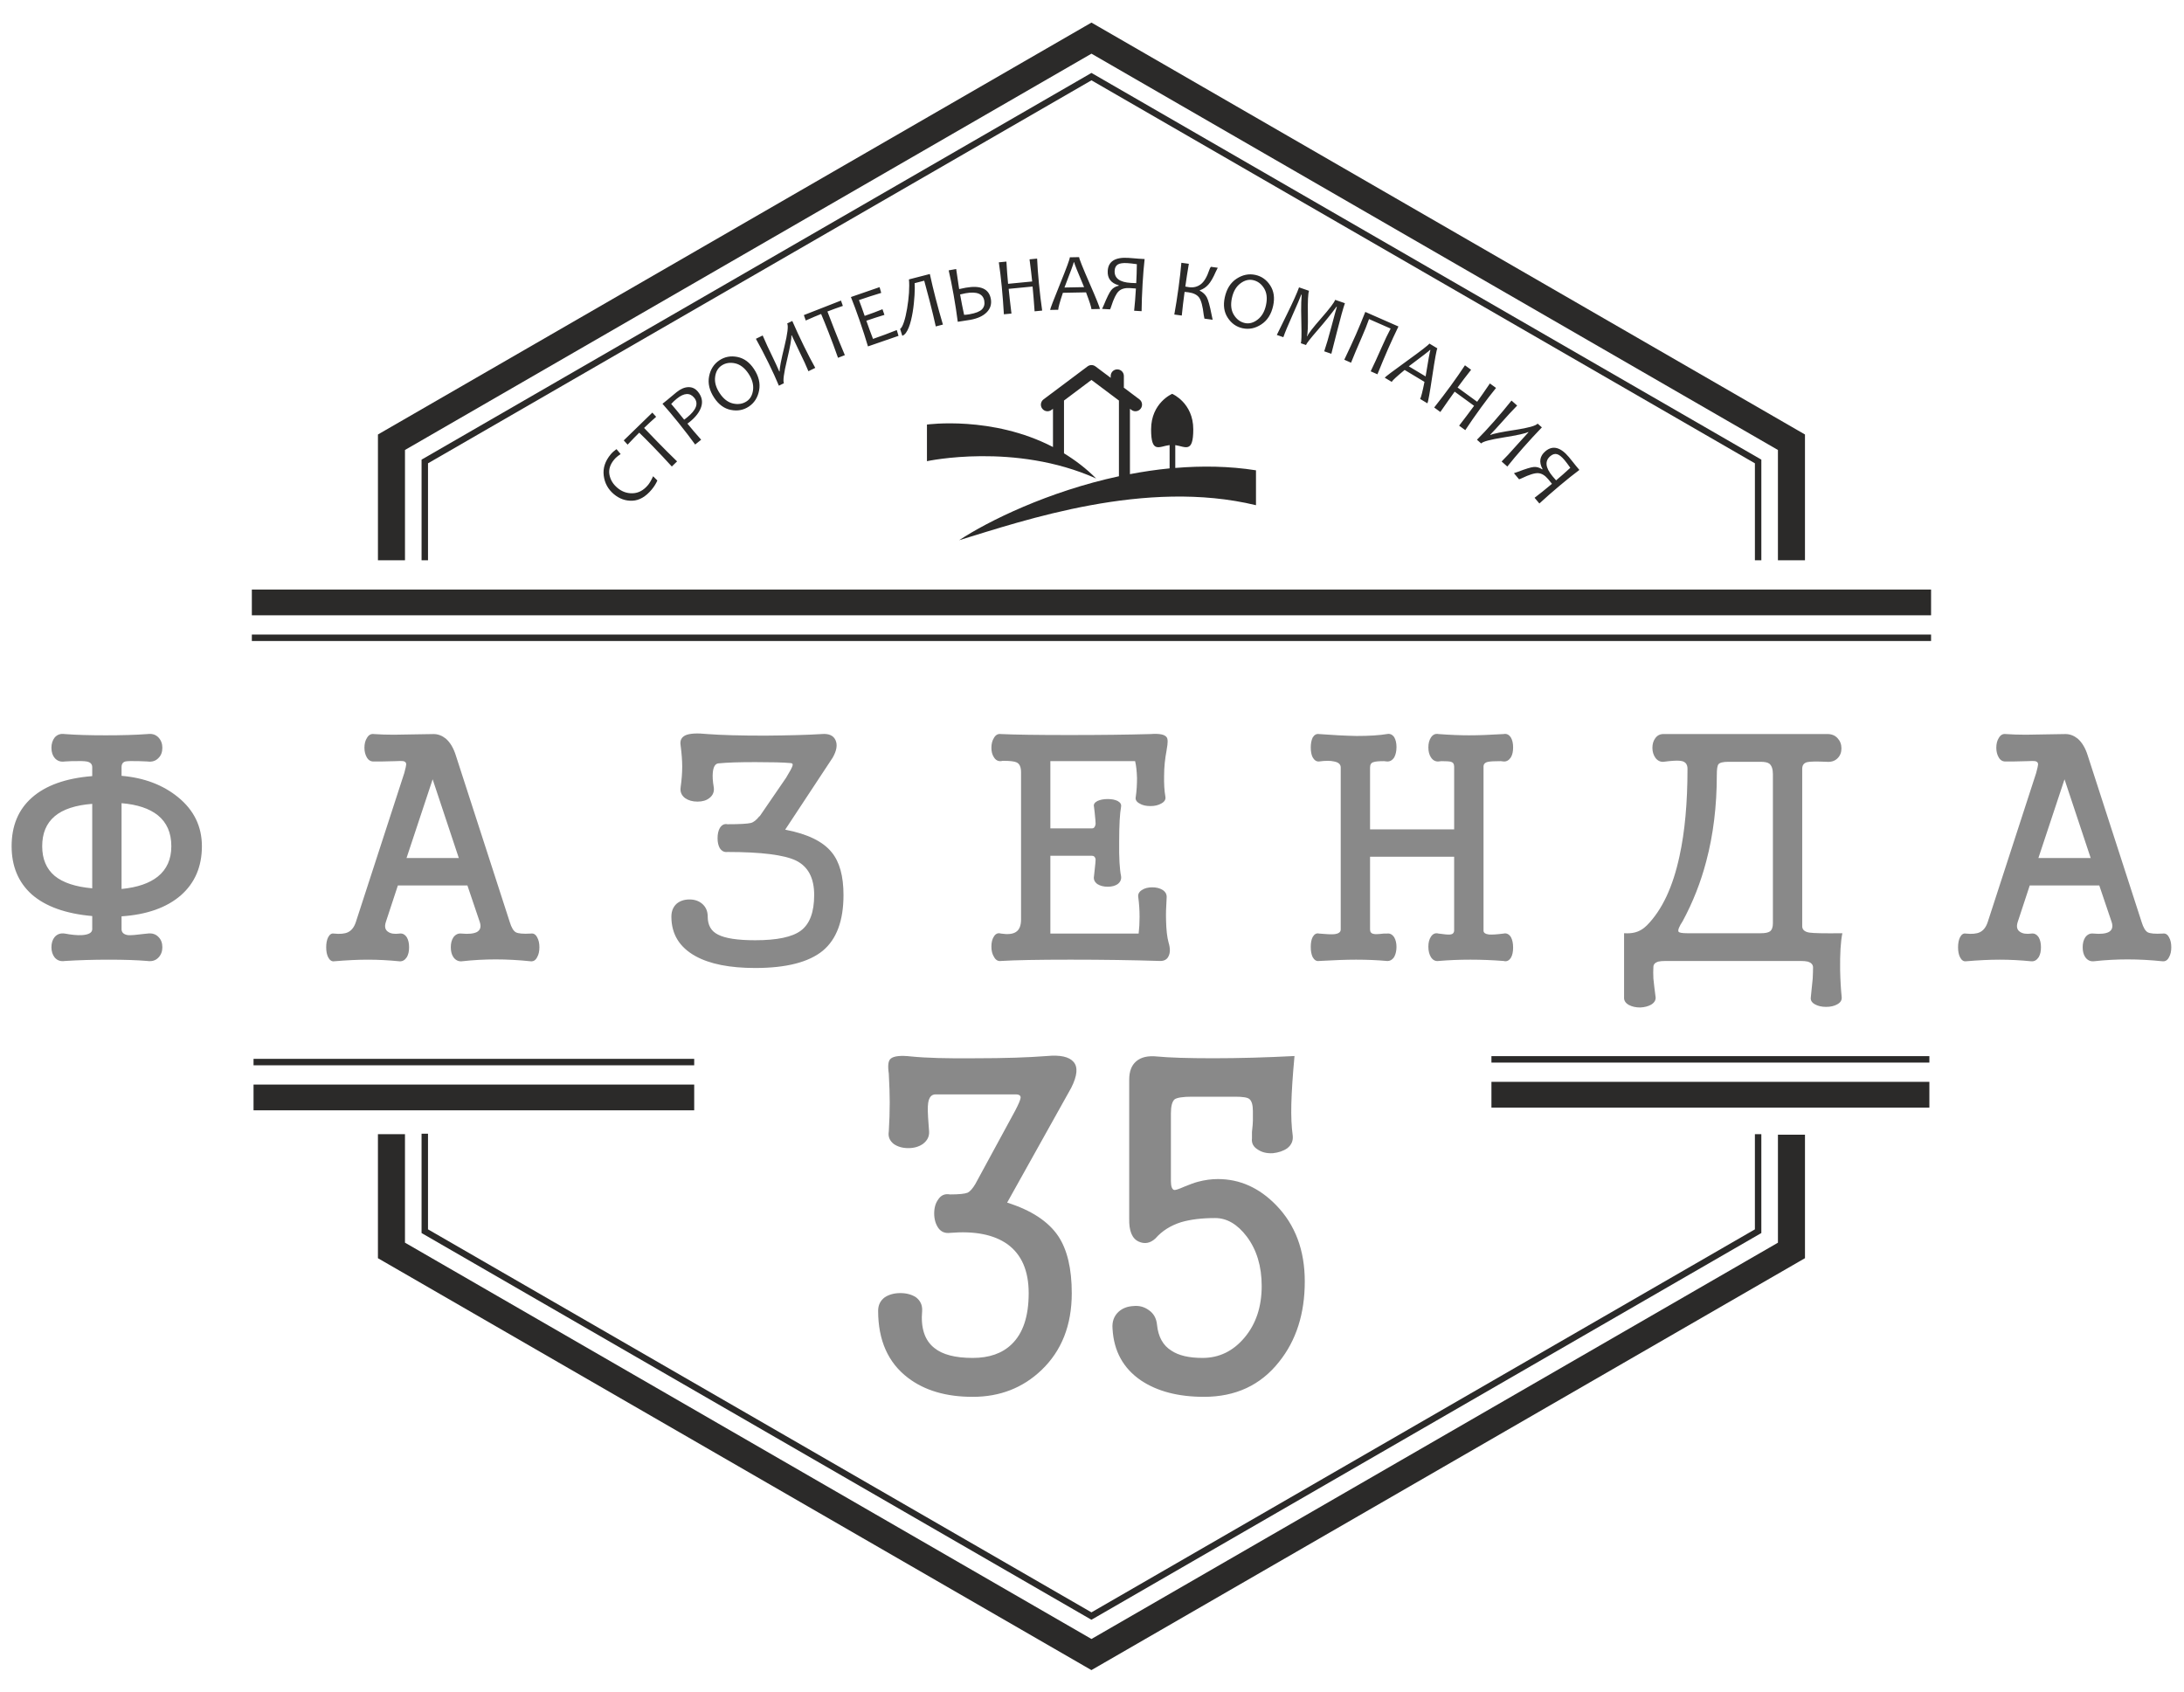 <?xml version="1.0" encoding="UTF-8"?> <!-- Creator: CorelDRAW 2019 (64-Bit) --> <svg xmlns="http://www.w3.org/2000/svg" xmlns:xlink="http://www.w3.org/1999/xlink" xmlns:xodm="http://www.corel.com/coreldraw/odm/2003" xml:space="preserve" width="142mm" height="110mm" style="shape-rendering:geometricPrecision; text-rendering:geometricPrecision; image-rendering:optimizeQuality; fill-rule:evenodd; clip-rule:evenodd" viewBox="0 0 14200 11000"> <defs> <style type="text/css"> <![CDATA[ .fil1 {fill:none} .fil4 {fill:#2B2A29} .fil2 {fill:#898989;fill-rule:nonzero} .fil3 {fill:#2B2A29;fill-rule:nonzero} .fil0 {fill:#2B2A29;fill-rule:nonzero} ]]> </style> </defs> <g id="Слой_x0020_1">  <polygon class="fil0" points="11451.92,7374.93 11451.92,8005.79 11451.92,8017.76 11441.37,8023.85 7106.73,10526.39 7096.31,10532.41 7085.89,10526.39 2751.41,8023.85 2740.94,8017.81 2740.94,8005.79 2740.94,7371.9 2782.8,7371.9 2782.8,7993.77 7096.39,10484.25 11410.06,7993.82 11410.06,7374.93 "></polygon> <polygon class="fil0" points="11735.68,7378.2 11735.68,8130.9 11735.68,8181.23 11691.38,8206.8 7140.02,10834.48 7096.23,10859.77 7052.44,10834.48 2501.23,8206.8 2457.27,8181.42 2457.27,8130.9 2457.27,7374.98 2633.11,7374.98 2633.11,8080.38 7096.57,10657.4 11559.84,8080.58 11559.84,7378.2 "></polygon> <polyline class="fil1" points="2761.91,3643.21 2761.91,3000.73 7096.49,498.25 11431.03,3000.73 11431.03,3643.21 "></polyline> <polygon class="fil0" points="2740.98,3643.21 2740.98,3000.73 2740.98,2988.77 2751.53,2982.67 7086.11,480.19 7096.5,474.2 7106.87,480.19 11441.41,2982.67 11451.96,2988.77 11451.96,3000.73 11451.96,3643.21 11410.1,3643.21 11410.1,3012.7 7096.49,522.3 2782.84,3012.7 2782.84,3643.21 "></polygon> <polyline class="fil1" points="2545.24,3643.21 2545.24,2875.58 7096.49,247.94 11647.7,2875.58 11647.7,3643.21 "></polyline> <polygon class="fil0" points="2457.32,3643.21 2457.32,2875.58 2457.32,2825.26 2501.62,2799.68 7052.87,172.04 7096.5,146.86 7140.11,172.04 11691.32,2799.68 11735.62,2825.26 11735.62,2875.58 11735.62,3643.21 11559.78,3643.21 11559.78,2925.9 7096.49,349.02 2633.16,2925.9 2633.16,3643.21 "></polygon> <line class="fil1" x1="1637.46" y1="3917.22" x2="12555.48" y2="3917.22"></line> <polygon class="fil0" points="1637.46,3833.49 12555.48,3833.49 12555.48,4000.95 1637.46,4000.95 "></polygon> <line class="fil1" x1="1637.46" y1="4147.17" x2="12555.48" y2="4147.17"></line> <polygon class="fil0" points="1637.46,4126.24 12555.48,4126.24 12555.48,4168.1 1637.46,4168.1 "></polygon> <polygon class="fil0" points="9697.07,7034.61 12544.46,7034.61 12544.46,7202.07 9697.07,7202.07 "></polygon> <polygon class="fil0" points="4513.58,7219.78 1648.48,7219.78 1648.48,7052.32 4513.58,7052.32 "></polygon> <polygon class="fil0" points="9697.07,6867.51 12544.46,6867.51 12544.46,6909.37 9697.07,6909.37 "></polygon> <polygon class="fil0" points="4513.58,6927.03 1648.48,6927.03 1648.48,6885.17 4513.58,6885.17 "></polygon> <path class="fil2" d="M599.7 4988.57l0 58.01c-172.59,13.79 -303.8,60.83 -393.64,141.11 -86.99,77.46 -130.5,182.15 -130.5,314.77 0,130.15 43.51,234.49 130.5,313 89.84,78.86 221.05,125.91 393.64,141.11l0 84.89c0,23.34 -22.63,36.42 -68.26,39.25 -30.42,1.42 -66.84,-2.12 -109.99,-10.26 -27.59,-4.24 -49.51,3.54 -66.14,22.64 -13.79,16.62 -20.86,38.91 -20.86,66.49 0,26.17 7.07,48.45 20.86,66.13 16.63,19.46 38.55,27.24 66.14,22.99 91.25,-5.65 186.73,-8.49 286.12,-8.49 100.8,0 184.62,2.84 250.75,8.49 30.42,4.25 54.47,-3.53 72.51,-22.99 16.62,-17.68 24.76,-39.96 24.76,-66.13 0,-27.58 -8.14,-49.87 -24.76,-66.49 -18.04,-19.1 -42.09,-26.88 -72.51,-22.64l-20.87 2.12c-50.92,6.73 -86.29,9.56 -105.39,8.14 -27.58,-4.25 -41.73,-17.33 -41.73,-39.25l0 -83.12c164.46,-10.96 293.19,-56.59 385.5,-136.52 91.24,-80.28 136.87,-186.73 136.87,-319.36 0,-128.38 -51.64,-234.84 -155.26,-319.01 -98.32,-79.93 -220.34,-126.26 -367.11,-138.64l0 -56.24c0,-20.51 8.48,-32.89 25.11,-37.14 12.38,-2.82 42.08,-3.53 89.13,-2.12l53.75 2.12c30.42,4.25 54.47,-3.53 72.51,-22.98 16.62,-16.27 24.76,-38.55 24.76,-66.14 0,-26.17 -8.14,-48.45 -24.76,-66.49 -18.04,-19.1 -42.09,-26.88 -72.51,-22.64 -76.04,5.67 -166.58,8.14 -271.62,8.14 -103.62,0 -192.04,-2.47 -265.25,-8.14 -27.59,-4.24 -49.51,3.54 -66.14,22.64 -13.79,18.04 -20.86,40.32 -20.86,66.49 0,27.59 7.07,49.87 20.86,66.14 16.63,19.45 38.55,27.23 66.14,22.98l43.5 -2.12c49.87,-1.41 82.41,-0.7 97.62,2.12 24.76,4.25 37.13,16.63 37.13,37.14zm0 238.38l0 549.25c-108.93,-9.55 -190.63,-36.78 -244.39,-80.99 -53.76,-45.62 -80.99,-109.64 -80.99,-192.75 0,-84.17 27.23,-148.9 80.99,-194.52 53.76,-45.63 135.46,-72.5 244.39,-80.99zm190.63 553.49l0 -557.73c102.56,8.49 181.07,34.65 236.25,78.86 58,47.05 87.35,113.88 87.35,200.89 0,84.52 -29.35,149.95 -87.35,197 -55.18,44.2 -133.69,71.09 -236.25,80.98zm1641.39 -1007.26c-19.45,-2.82 -34.66,5.67 -45.63,24.76 -10.96,16.63 -16.62,38.2 -16.62,64.37 0,24.76 5.66,46.33 16.62,64.38 10.97,17.68 26.18,26.16 45.63,24.74l51.99 0c15.2,0 44.91,-0.7 89.12,-2.12 24.76,-1.41 41.38,-1.41 49.52,0 12.38,2.84 18.74,9.56 18.74,20.87 0,6.72 -4.24,25.46 -12.38,55.88l-315.12 969.77c-10.96,33.25 -28.3,55.17 -51.64,66.13 -20.86,9.91 -51.28,12.73 -91.24,8.49 -15.21,-2.83 -27.58,5.66 -37.49,24.76 -8.14,16.62 -12.38,38.19 -12.38,64.37 0,26.17 4.24,47.75 12.38,64.01 9.91,19.46 22.28,28.65 37.49,27.23 82.76,-7.07 156.67,-10.61 221.75,-10.61 64.72,0 133.33,3.54 205.13,10.61 19.45,1.42 35.01,-7.77 47.75,-27.23 9.54,-16.26 14.5,-37.84 14.5,-64.01 0,-26.18 -4.96,-47.75 -14.5,-64.37 -12.74,-19.1 -28.3,-27.59 -47.75,-24.76 -31.83,4.24 -55.89,0.71 -72.5,-10.26 -20.87,-12.73 -26.18,-33.95 -16.62,-64.36l78.51 -238.38 451.99 0 80.64 238.38c9.91,30.41 3.53,51.63 -18.39,64.36 -20.87,10.97 -54.12,14.5 -99.73,10.26 -21.94,-2.83 -39.98,5.66 -53.76,24.76 -10.97,16.62 -16.63,38.19 -16.63,64.37 0,26.17 5.66,47.75 16.63,64.01 13.78,19.46 31.82,28.65 53.76,27.23 76.03,-8.48 149.95,-12.38 221.74,-12.38 71.8,0 147.84,3.9 228.12,12.38 18.04,1.42 31.83,-7.77 41.39,-27.23 9.54,-16.26 14.49,-37.84 14.49,-64.01 0,-26.18 -4.95,-47.75 -14.49,-64.37 -9.56,-19.1 -23.35,-27.59 -41.39,-24.76 -49.87,2.84 -82.4,0 -97.61,-8.49 -14.86,-8.13 -28.29,-30.06 -39.25,-66.13l-350.14 -1081.89c-15.21,-49.5 -37.49,-86.99 -66.5,-111.75 -24.75,-19.45 -50.92,-29.01 -78.51,-29.01l-132.62 2.13c-54.12,1.41 -95.5,2.12 -124.5,2.12 -47.03,0 -90.54,-1.41 -130.5,-4.25zm381.26 294.27l170.11 511.75 -339.88 0 169.77 -511.75zm1916.9 292.13c-20.52,-4.25 -37.14,4.24 -49.87,24.76 -9.55,16.61 -14.51,38.9 -14.51,66.48 0,26.18 4.96,47.75 14.51,64.37 12.73,19.1 29.35,27.59 49.87,24.76 219.62,0 368.16,18.75 445.62,55.87 78.87,38.91 118.12,113.18 118.12,223.88 0,111.76 -28.99,189.21 -87,232.01 -55.53,41.38 -154.2,62.24 -296.37,62.24 -114.59,0 -195.58,-12.37 -242.62,-37.13 -44.21,-22.28 -66.14,-60.84 -66.14,-116.36 0,-35.72 -12.37,-64.02 -37.49,-84.87 -21.93,-18.05 -48.8,-26.89 -80.64,-26.89 -33.24,0 -60.83,8.84 -83.11,26.89 -23.34,20.85 -35.01,49.15 -35.01,84.87 0,113.53 52.34,199.12 157.38,257.12 92.66,50.93 221.76,76.75 387.63,76.75 201.59,0 348,-37.49 439.26,-112.11 89.83,-74.63 134.74,-195.23 134.74,-362.52 0,-123.08 -25.46,-215.39 -76.74,-277.63 -56.59,-70.38 -157.38,-119.54 -302.39,-147.12l308.76 -468.26c26.17,-45.63 32.53,-83.83 18.38,-114.25 -13.79,-30.41 -44.21,-43.5 -90.89,-39.26 -88.42,5.67 -210.08,8.85 -364.99,10.26 -164.1,0 -290.01,-3.53 -377.01,-10.26 -67.56,-7.07 -115.29,-4.24 -142.88,8.14 -26.53,12.73 -36.79,34.66 -31.12,66.49 6.71,52.35 10.25,97.97 10.25,136.87 0,41.38 -3.54,86.3 -10.25,134.4 -4.25,29 5.3,52.69 29,70.73 21.92,15.21 48.8,22.64 80.63,22.64 31.83,0 57.29,-7.43 76.75,-22.64 23.7,-18.04 33.24,-41.73 29,-70.73 -6.72,-38.55 -8.84,-71.09 -6.02,-97.26 3.89,-37.14 16.27,-56.59 37.14,-58.01 53.76,-5.65 133.34,-8.13 238.38,-8.13 106.45,0 182.13,1.77 227.76,6.01 13.8,0 18.74,6.37 14.5,18.75 -3.89,12.38 -17.68,37.84 -41.38,76.75l-171.88 250.75 -2.12 0c-19.46,24.76 -37.84,39.26 -55.88,43.5 -22.29,5.3 -72.51,8.14 -151.37,8.14zm1908.76 -337.76l0 957.39c0,39.96 -11.32,67.2 -33.25,80.98 -20.87,13.8 -53.4,16.99 -97.61,10.26 -19.09,-5.65 -34.31,0.71 -45.27,18.75 -11.32,16.62 -16.62,38.55 -16.62,66.14 0,26.16 5.3,48.45 16.62,66.48 10.96,20.52 26.18,29.72 45.27,26.88 91.25,-5.65 241.91,-8.49 451.99,-8.49 210.08,0 404.6,2.84 584.26,8.49 26.18,0 44.21,-10.26 53.77,-31.12 11.31,-22.28 11.31,-51.98 0,-89.12 -9.56,-34.67 -14.86,-82.05 -16.28,-142.89 -1.4,-40.31 0,-89.83 3.9,-149.24 1.41,-20.87 -7.44,-37.5 -26.88,-49.87 -18.04,-10.97 -39.97,-16.63 -66.14,-16.63 -27.58,0 -49.87,5.66 -66.49,16.63 -20.52,12.37 -29,29 -24.76,49.87 5.31,39.96 8.14,82.05 8.14,126.25 0,38.91 -2.13,74.63 -6.02,107.87l-574 0 0 -505.75 271.26 0c12.38,0 20.17,7.78 22.99,22.99 0,9.55 -2.12,32.89 -6.36,70.38l-4.25 39.26c-3.89,20.87 3.54,38.2 22.99,51.99 18.03,10.97 39.97,16.62 66.13,16.62 26.53,0 47.75,-5.65 64.37,-16.62 18.05,-13.79 25.47,-31.12 22.64,-51.99 -9.55,-45.62 -13.8,-120.95 -12.38,-225.64 0,-106.46 4.25,-181.78 12.38,-225.99 2.83,-15.22 -4.59,-27.6 -22.64,-37.49 -16.62,-8.14 -37.84,-12.38 -64.37,-12.38 -26.16,0 -48.1,4.24 -66.13,12.38 -19.45,9.89 -26.88,22.27 -22.99,37.49l4.25 35.36c4.24,39.96 6.36,65.43 6.36,76.4 -2.82,19.44 -10.61,29 -22.99,29l-271.26 0 0 -437.15 551.01 0c7.08,29.01 10.98,65.79 12.38,110 0,42.79 -2.47,83.46 -8.13,122.02 -4.25,18.03 4.24,32.53 24.76,43.5 18.04,11.31 41.38,16.61 70.73,16.61 27.59,0 50.93,-5.3 70.38,-16.61 20.51,-10.97 29.72,-25.47 26.88,-43.5 -7.07,-39.97 -9.54,-85.59 -8.49,-136.52 0,-55.53 5.66,-111.41 16.63,-167.99l0 -2.13c8.48,-42.8 8.48,-69.67 0,-80.64 -12.38,-18.03 -46.69,-25.11 -103.63,-20.87 -149.24,4.25 -326.09,6.37 -530.51,6.37 -204.41,0 -352.25,-2.12 -443.5,-6.37 -19.09,-2.82 -34.31,5.67 -45.27,24.76 -11.32,18.04 -16.62,39.62 -16.62,64.37 0,24.76 5.3,45.63 16.62,62.25 10.96,17.68 26.18,26.17 45.27,24.75l12.73 -2.12c45.63,0 75.34,3.54 89.12,10.26 19.1,8.49 29.01,29.71 29.01,64.37zm2078.52 -31.12l0 1052.88c0,18.03 -14.5,28.29 -43.5,31.11 -19.45,1.42 -51.98,0 -97.61,-4.24 -16.62,-4.24 -30.42,3.54 -41.38,22.64 -8.49,16.62 -12.38,38.19 -12.38,64.37 0,26.17 3.89,48.45 12.38,66.13 10.96,19.46 24.76,27.95 41.38,25.11 99.38,-5.65 179.66,-8.49 240.49,-8.49 70.39,0 137.23,2.84 200.89,8.49 19.45,1.42 35.37,-7.77 47.75,-26.88 9.54,-18.03 14.5,-39.6 14.5,-64.36 0,-24.76 -4.96,-45.63 -14.5,-62.25 -12.38,-19.1 -28.3,-27.59 -47.75,-24.76l-20.52 0c-34.65,4.24 -56.93,4.96 -66.48,2.12 -15.21,-2.82 -22.64,-12.38 -22.64,-28.99l0 -472.5 546.78 0 0 480.63c-1.06,15.21 -10.25,23.7 -26.88,25.11 -10.97,1.06 -35.72,-0.71 -74.62,-6.37 -20.52,-5.65 -37.14,1.42 -49.52,20.52 -10.96,16.62 -16.62,38.19 -16.62,64.37 0,27.58 5.66,50.57 16.62,68.25 12.38,19.46 29,27.95 49.52,25.11 66.49,-5.65 135.46,-8.49 207.25,-8.49 71.79,0 143.94,2.84 215.74,8.49 19.1,5.31 35.01,-1.41 47.39,-20.87 9.9,-16.62 14.5,-38.54 14.5,-66.13 0,-27.58 -4.6,-50.57 -14.5,-68.61 -12.38,-19.1 -28.29,-26.88 -47.39,-22.64 -42.8,5.66 -73.92,7.43 -93.37,6.37 -24.76,-2.83 -37.14,-11.32 -37.14,-25.11l0 -1067.03c0,-16.62 10.26,-27.23 30.77,-31.12 14.15,-2.83 41.03,-4.25 81,-4.25l18.74 2.12c19.1,1.42 35.01,-7.77 47.39,-26.87 9.9,-16.62 14.5,-38.2 14.5,-64.37 0,-26.17 -4.6,-47.75 -14.5,-64.37 -12.38,-19.1 -28.29,-26.88 -47.39,-22.64 -92.67,5.67 -167.29,8.14 -223.88,8.14 -56.58,0 -123.08,-2.47 -199.11,-8.14 -20.52,-4.24 -37.14,3.54 -49.52,22.64 -10.96,16.62 -16.62,38.2 -16.62,64.37 0,26.17 5.66,47.75 16.62,64.37 12.38,19.1 29,28.29 49.52,26.87l18.74 -2.12c31.83,0 52.7,1.42 62.25,4.25 13.79,3.89 20.51,14.5 20.51,31.12l0 408.14 -546.78 0 0 -402.12c0,-19.1 7.43,-31.13 22.64,-35.02 10.96,-4.25 33.95,-6.37 68.25,-6.37l18.75 2.12c19.45,1.42 35.37,-7.77 47.75,-26.87 9.54,-18.04 14.5,-40.32 14.5,-66.49 0,-26.18 -4.96,-47.75 -14.5,-64.02 -12.38,-18.03 -28.3,-25.11 -47.75,-20.87 -48.45,8.14 -113.88,12.38 -197,12.38 -74.26,-1.4 -155.96,-5.65 -244.38,-12.38 -16.62,-2.82 -30.42,4.96 -41.38,22.64 -8.49,18.04 -12.38,39.61 -12.38,64.37 0,26.17 3.89,47.75 12.38,64.37 10.96,19.1 24.76,28.29 41.38,26.87 41.38,-5.65 73.92,-5.65 97.61,0 29,5.31 43.5,18.75 43.5,39.27zm2103.29 -217.52c-24.76,-1.4 -44.21,7.44 -58.01,26.88 -12.38,16.63 -18.74,37.5 -18.74,62.25 0,24.76 6.36,46.33 18.74,64.38 13.8,19.09 31.84,28.28 53.76,26.87l35.37 -4.25c41.39,-4.24 69.67,-4.24 84.88,0 23.34,5.66 35.37,22.29 35.37,49.87 0,221.04 -17.33,410.27 -51.99,567.64 -42.79,200.19 -113.18,350.14 -211.49,449.88 -24.76,24.76 -52.35,40.67 -82.77,47.38 -18.03,4.25 -39.26,5.67 -64.36,4.25l-1.77 0 0 416.63c-1.42,20.51 8.84,37.14 30.76,49.51 20.87,11.32 45.63,16.62 74.63,16.62 27.59,-1.41 51.28,-7.42 70.74,-18.38 20.51,-12.73 30.41,-28.65 28.99,-47.75 -7.07,-54.11 -12.01,-94.78 -14.5,-122.37 -1.41,-29 -1.41,-53.76 0,-74.63 0,-16.62 10.26,-28.3 30.78,-35.01 12.73,-2.83 28.65,-4.25 47.74,-4.25l878.88 0c19.1,0 35.01,1.42 47.39,4.25 20.86,6.71 31.83,18.39 33.24,35.01 0,20.87 -0.7,45.63 -2.12,74.63 -2.82,27.59 -6.72,68.26 -12.38,122.37 -2.82,19.1 6.37,34.3 26.88,45.63 19.45,10.96 43.51,16.61 72.5,16.61 29,0 53.41,-5.65 72.51,-16.61 20.87,-11.33 30.41,-26.53 29,-45.63 -5.31,-51.29 -8.84,-110.7 -10.26,-178.25 -1.41,-105.04 3.54,-184.62 14.5,-238.38 -116.01,1.42 -187.8,0 -215.39,-4.25 -30.41,-5.29 -45.62,-19.09 -45.62,-41.37l0 -1023.53c0,-23.69 10.97,-38.19 33.25,-43.5 17.68,-4.25 59.42,-4.95 124.13,-2.12 30.42,2.83 54.82,-4.95 72.51,-22.99 16.62,-16.63 25.11,-37.84 25.11,-64.01 0,-26.53 -8.49,-48.45 -25.11,-66.5 -17.69,-19.44 -42.09,-28.28 -72.51,-26.88l-1054.64 0zm625.64 180.38c27.59,0 47.04,3.89 58.01,12.38 15.2,12.38 22.99,35.01 22.99,68.26l0 969.77c0,25.11 -6.37,42.44 -18.75,51.98 -10.97,8.13 -31.12,12.38 -60.13,12.38l-478.51 0c-33.25,0 -52,-3.53 -56.24,-10.26 -5.3,-9.89 3.54,-32.53 27.23,-68.6 66.15,-122.73 117.42,-252.52 153.14,-389.4 45.63,-171.53 68.62,-358.63 68.62,-561.63 0,-36.07 3.18,-58.71 10.26,-68.26 8.13,-11.31 30.41,-16.62 66.13,-16.62l207.25 0zm1595.77 -180.38c-19.45,-2.82 -34.66,5.67 -45.63,24.76 -10.96,16.63 -16.61,38.2 -16.61,64.37 0,24.76 5.65,46.33 16.61,64.38 10.97,17.68 26.18,26.16 45.63,24.74l51.99 0c15.2,0 44.91,-0.7 89.12,-2.12 24.76,-1.41 41.38,-1.41 49.52,0 12.38,2.84 18.74,9.56 18.74,20.87 0,6.72 -4.24,25.46 -12.38,55.88l-315.12 969.77c-10.96,33.25 -28.3,55.17 -51.64,66.13 -20.86,9.91 -51.28,12.73 -91.24,8.49 -15.21,-2.83 -27.58,5.66 -37.49,24.76 -8.14,16.62 -12.38,38.19 -12.38,64.37 0,26.17 4.24,47.75 12.38,64.01 9.91,19.46 22.28,28.65 37.49,27.23 82.76,-7.07 156.67,-10.61 221.75,-10.61 64.72,0 133.33,3.54 205.13,10.61 19.45,1.42 35.01,-7.77 47.75,-27.23 9.54,-16.26 14.5,-37.84 14.5,-64.01 0,-26.18 -4.96,-47.75 -14.5,-64.37 -12.74,-19.1 -28.3,-27.59 -47.75,-24.76 -31.83,4.24 -55.88,0.71 -72.5,-10.26 -20.87,-12.73 -26.18,-33.95 -16.62,-64.36l78.51 -238.38 451.99 0 80.64 238.38c9.91,30.41 3.54,51.63 -18.39,64.36 -20.87,10.97 -54.12,14.5 -99.73,10.26 -21.94,-2.83 -39.97,5.66 -53.76,24.76 -10.97,16.62 -16.63,38.19 -16.63,64.37 0,26.17 5.66,47.75 16.63,64.01 13.79,19.46 31.82,28.65 53.76,27.23 76.03,-8.48 149.95,-12.38 221.74,-12.38 71.8,0 147.84,3.9 228.12,12.38 18.04,1.42 31.83,-7.77 41.39,-27.23 9.54,-16.26 14.49,-37.84 14.49,-64.01 0,-26.18 -4.95,-47.75 -14.49,-64.37 -9.56,-19.1 -23.35,-27.59 -41.39,-24.76 -49.87,2.84 -82.4,0 -97.61,-8.49 -14.86,-8.13 -28.29,-30.06 -39.25,-66.13l-350.14 -1081.89c-15.21,-49.5 -37.49,-86.99 -66.5,-111.75 -24.75,-19.45 -50.92,-29.01 -78.51,-29.01l-132.62 2.13c-54.12,1.41 -95.5,2.12 -124.5,2.12 -47.03,0 -90.54,-1.41 -130.5,-4.25zm381.26 294.27l170.11 511.75 -339.88 0 169.77 -511.75z"></path> <path class="fil2" d="M6176.87 7766.72c-33.12,-6.03 -58.72,5.01 -76.3,32.12 -17.57,23.59 -26.6,54.21 -26.6,91.36 0,37.15 9.03,68.76 26.6,94.36 17.58,25.1 43.18,36.15 76.3,32.13 160.63,-13.55 285.12,11.04 373.47,73.79 91.85,66.76 138.03,172.68 138.03,318.24 0,151.09 -37.14,262.03 -111.43,332.81 -60.74,58.73 -145.07,88.34 -252.49,88.34 -113.45,0 -196.77,-21.58 -249.48,-64.75 -62.75,-49.19 -89.35,-130.01 -79.3,-241.94 2,-37.15 -12.05,-66.77 -41.17,-88.35 -27.61,-17.58 -61.24,-26.61 -100.39,-26.61 -39.15,0 -72.78,9.03 -100.4,26.61 -29.61,21.58 -44.17,51.2 -44.17,88.35 0,192.25 64.75,337.81 194.27,436.2 107.91,82.32 247.96,123.48 420.64,123.48 176.19,0 325.27,-57.73 446.75,-173.67 131.51,-125.5 197.27,-292.15 197.27,-500.47 0,-158.62 -29.11,-282.6 -87.84,-370.94 -64.76,-95.88 -175.69,-168.66 -332.31,-217.86l417.14 -747.42c39.15,-78.31 44.17,-134.53 14.55,-167.66 -29.11,-33.63 -86.83,-46.18 -173.18,-38.15 -123.48,9.54 -277.08,14.56 -460.8,14.56 -186.23,2.01 -326.28,-2.01 -420.14,-11.54 -70.78,-8.03 -115.45,-3.02 -135.03,14.55 -16.06,13.55 -19.57,45.68 -12.05,96.88 4.02,74.3 6.03,137.03 6.03,187.73 0,60.75 -2.01,123.49 -6.03,188.24 -5.52,33.13 5.02,60.24 32.63,81.82 25.6,17.57 56.72,26.6 93.87,26.6 37.65,0 68.76,-9.03 94.37,-26.6 29.11,-21.58 43.17,-48.69 41.16,-81.82l-3.01 -41.16c-6.03,-72.78 -7.03,-120.47 -3.01,-144.06 5.52,-37.15 21.58,-55.72 48.18,-55.72l520.54 0c23.6,0 34.13,8.03 32.13,23.59 -2.02,13.56 -13.55,41.16 -35.14,82.32l-259.02 476.87c-17.56,29.62 -34.13,48.19 -49.68,56.22 -18.08,7.53 -56.23,11.55 -114.96,11.55zm1165.06 -746.93l0 903.54c-2.01,80.31 18.57,130.51 61.74,150.08 39.16,17.57 75.29,10.55 108.93,-20.58 43.16,-49.19 98.89,-84.33 167.66,-105.91 60.73,-17.57 134.01,-26.61 220.36,-26.61 76.29,0 145.06,40.16 205.8,120.47 64.75,86.34 96.87,193.76 96.87,321.26 0,135.03 -37.13,246.97 -111.43,335.32 -74.28,88.34 -165.14,132.51 -273.06,132.51 -87.85,0 -155.11,-15.56 -202.29,-47.18 -54.72,-33.63 -85.85,-89.85 -93.87,-168.66 -4.01,-41.67 -21.59,-73.28 -53.21,-94.87 -29.62,-21.59 -62.75,-30.63 -100.4,-26.61 -39.15,2.01 -71.78,14.56 -97.38,38.15 -29.11,27.61 -42.16,64.25 -38.15,109.43 8.04,145.57 69.78,257.51 185.23,336.32 105.91,70.77 242.45,106.41 409.1,106.41 205.8,0 368.44,-75.79 487.91,-226.89 111.94,-139.04 167.66,-313.72 167.66,-523.55 0,-202.28 -61.75,-367.43 -185.23,-494.93 -109.93,-113.44 -236.42,-170.67 -379.49,-170.67 -43.16,0 -86.33,6.02 -129.5,17.57 -23.09,6.03 -53.71,17.07 -90.86,32.63 -35.13,15.56 -56.71,22.58 -64.75,20.58 -13.55,-4.01 -20.58,-23.59 -20.58,-58.73l0 -438.72c0,-47.18 8.03,-77.3 23.59,-91.35 15.56,-11.55 54.21,-17.58 114.96,-17.58l279.59 0c49.18,0 79.81,5.03 91.35,14.57 15.56,12.04 23.6,38.14 23.6,79.31 0,21.58 0,42.16 0,61.73 0,14.07 -2.02,38.15 -6.02,73.8l0 41.15c-4.02,31.13 9.03,55.73 38.15,73.3 25.6,17.56 58.22,25.6 97.38,23.58 37.13,-4.01 68.76,-14.55 93.86,-32.12 27.6,-21.58 39.15,-49.19 35.64,-82.33 -8.04,-57.21 -11.04,-125.48 -9.04,-205.79 2.02,-82.33 9.04,-186.23 20.58,-311.73 -184.22,9.54 -360.9,14.56 -529.56,14.56 -164.65,0 -286.13,-4.02 -364.43,-11.54 -59.23,-6.03 -104.91,4.52 -136.04,32.12 -29.62,25.6 -44.67,64.76 -44.67,117.96z"></path> <path class="fil3" d="M4246.45 3096.78l27.64 27.59c-8.88,20.56 -21.37,40.43 -37.57,59.73 -38.44,45.84 -79.88,69.74 -124.32,71.74 -44.44,1.99 -84.79,-12.23 -121.01,-42.6 -37.98,-31.88 -59.9,-72.23 -65.88,-120.94 -5.97,-48.83 9.31,-94.9 45.77,-138.34 10.07,-12.01 22.42,-23.14 37.26,-33.48l27.08 32.26c-17.7,11.28 -31.54,22.91 -41.61,34.92 -27.06,32.27 -37.52,65.09 -31.51,98.49 6.04,33.41 23.47,62.22 52.39,86.48 29.45,24.71 62.7,36.34 99.79,34.79 37.21,-1.54 69.91,-19.2 98.35,-53.08 10.81,-12.89 22.01,-32.09 33.62,-57.56zm-5.05 -413.85l24.78 27.3c-25.93,22.74 -52.08,46.92 -78.38,72.48 23.01,24.19 52.43,54.7 88.18,91.47 39.53,40.65 81.63,82.65 126.29,126.03l-34.22 33.27c-39.85,-43.94 -80.55,-87.31 -122.14,-130.08 -35.23,-36.25 -65.17,-66.26 -89.71,-89.96 -18.44,17.93 -43.61,43.9 -75.56,77.83l-25.1 -27.6 185.86 -180.74zm297.33 -134.84c24.77,30.91 31.57,63.44 20.39,97.62 -11.16,34.17 -36.59,67.09 -76.17,98.83 -5,3.99 -9.5,7.39 -13.39,10.03 23.73,29.61 53.45,64.42 89.23,104.65l-39.03 31.29c-28.89,-40.17 -65.05,-87.41 -108.54,-141.66 -37.43,-46.66 -72.04,-87.71 -103.88,-123.34l29.1 -23.32c3.13,-2.51 11.9,-9.78 26.3,-22 14.38,-12.22 26.71,-22.44 37.08,-30.75 26.03,-20.86 51.47,-31.55 76.42,-32.05 24.86,-0.43 45.73,9.79 62.49,30.7zm-24.52 39.02c-27.95,-34.85 -65.74,-33.19 -113.39,5 -11.6,9.3 -23.97,20.8 -36.79,34.52 18.67,21.3 46.77,55.37 84.29,102.19 4.95,-3.51 10.9,-8.04 17.85,-13.61 61.13,-49 77.16,-91.76 48.04,-128.1zm388.08 -187.66c31,46.85 42.1,93.3 33.22,139.54 -8.83,46.18 -31.24,81.19 -67.17,104.98 -34.52,22.85 -73.24,30.01 -116.33,21.48 -43.06,-8.43 -79.1,-34.66 -108.1,-78.44 -31.34,-47.37 -42.51,-94.11 -33.5,-139.99 9.02,-45.9 31.52,-80.76 67.45,-104.53 34.52,-22.85 73.36,-29.98 116.35,-21.5 43.09,8.51 79.08,34.66 108.08,78.46zm-35.34 30.65c-24.76,-37.42 -53.85,-59.9 -87.01,-67.43 -33.23,-7.46 -62.65,-2.72 -88.35,14.28 -23.74,15.72 -37.79,40.49 -42.04,74.37 -4.26,33.89 5.58,68.9 29.46,104.98 24.86,37.57 53.93,60.06 87.25,67.48 33.43,7.45 62.86,2.7 88.39,-14.2 23.74,-15.71 37.69,-40.64 41.68,-74.77 3.99,-34.14 -5.79,-69.09 -29.38,-104.71zm433.78 -38.04l-44.53 21.82c-11.98,-30.12 -32.21,-74.04 -60.54,-131.83 -12.99,-26.55 -29.05,-60.51 -48.13,-101.92l-2.39 1.18c2.22,18.32 -7.41,72.51 -28.88,162.63 -20.03,83.98 -26.51,133.25 -19.3,147.96l-32.77 16.05c-17.65,-42.7 -39.91,-91.57 -66.94,-146.73 -27.46,-56.04 -54.99,-108.78 -82.49,-158.24l44.03 -21.58c18.46,43.3 40.6,91.14 66.29,143.59 13.16,26.86 27.04,57.02 41.67,90.51l2.57 -1.26c-1.25,-18.73 9.27,-73.14 31.38,-163.17 19.95,-81.66 25.86,-130.95 17.59,-147.81l33.01 -16.17c22.56,51.88 47.51,105.88 74.98,161.92 27.03,55.16 51.84,102.78 74.45,143.05zm167.16 -437.72l12.26 34.78c-32.73,10.9 -66.23,23.05 -100.37,36.4 11.83,31.24 27.1,70.76 45.79,118.51 20.67,52.81 43.18,107.85 67.51,165.16l-44.44 17.39c-19.68,-55.97 -40.36,-111.72 -62.11,-167.27 -18.42,-47.09 -34.37,-86.35 -47.8,-117.72 -23.95,9.38 -57.22,23.56 -99.82,42.42l-12.45 -35.17 241.43 -94.5zm362.81 191.74l11.33 37.71 -198.65 68.64c-15.36,-51.77 -33.56,-108.31 -54.82,-169.83 -19.97,-57.79 -38.71,-108.21 -56.08,-151.17l186.38 -64.39 10.67 37.46c-45.86,13.68 -94.07,29.2 -144.74,46.71 9.83,25.15 22.22,59.38 37.19,102.72 43.67,-15.1 82.31,-29.47 115.77,-43.29l12.71 36.76c-36.96,11.07 -76.18,23.77 -117.58,38.08 14.6,42.24 29.04,81.61 43.26,118.15 54.62,-18.88 106.11,-38.08 154.56,-57.55zm214.95 -364.33c11.83,54.31 24.15,105.83 36.84,154.86 15.91,61.55 31.92,119.57 48.19,173.93l-46.45 12.02c-10.39,-47.62 -23.73,-103.11 -40.15,-166.63 -13.01,-50.34 -24.67,-93.95 -34.92,-130.74l-62.32 16.12c0.65,8.19 1,19.16 0.94,32.77 -0.08,13.53 -0.67,28.69 -1.59,45.38 -1,16.71 -2.43,34.38 -4.39,53.08 -1.88,18.7 -4.32,37.34 -7.41,55.99 -3.1,18.55 -6.83,36.53 -10.98,53.88 -4.25,17.36 -9.13,32.97 -14.7,47 -5.55,14.05 -11.81,25.78 -18.73,35.31 -7.01,9.5 -14.78,15.76 -23.3,18.69l-14.34 -44.83c4.3,-2.13 8.53,-7.18 12.77,-14.97 4.14,-7.79 8.22,-17.6 12.14,-29.45 3.95,-11.78 7.66,-25.15 11.14,-40.13 3.47,-15.05 6.65,-30.87 9.44,-47.5 2.77,-16.62 5.27,-33.62 7.4,-51.01 2.18,-17.49 3.74,-34.52 4.89,-51.1 1.03,-16.64 1.55,-32.4 1.51,-47.47 -0.01,-14.99 -0.62,-28.34 -1.81,-40.08l135.83 -35.12zm396.64 162.28c5.95,33.77 -3.03,62.73 -27.07,86.87 -23.94,24.19 -59.64,40.53 -107.08,48.9 -13.42,2.36 -40.34,6.57 -80.93,12.65 -6.84,-53.57 -15.85,-112.29 -27.15,-176.39 -10.63,-60.21 -21.29,-112.93 -31.86,-158.07l48.74 -8.6c1.67,15.06 8.09,58.6 19.29,130.38 17.83,-4.04 32.12,-7.02 42.73,-8.89 97.23,-17.15 151.7,7.23 163.33,73.15zm-42.67 11.78c-8.02,-45.5 -48.51,-61.87 -121.46,-49 -13.76,2.43 -25.6,5.08 -35.76,7.85 8.07,45.78 16.76,89.98 26.1,132.62 10.89,-0.29 22.5,-1.62 34.76,-3.79 40.6,-7.16 67.81,-17.92 81.62,-32.38 13.73,-14.45 18.71,-32.84 14.74,-55.3zm376.39 63.7l-49.27 4.78c-4.14,-60.06 -8.45,-113.75 -13.06,-161.16l-155.5 15.11c3.73,38.37 9.83,91.97 18.2,160.65l-49.27 4.79c-3.75,-63.42 -8.25,-122.72 -13.61,-177.93 -5.6,-57.76 -12.05,-111.17 -19.21,-160.1l49.27 -4.79c2.75,49.73 6.37,97.95 10.9,144.63l156.57 -15.2c-3.63,-37.48 -9.38,-85.47 -17.12,-144.02l49.27 -4.79c2.1,48.35 5.97,101.99 11.67,160.83 6.27,64.61 13.36,123.66 21.16,177.2zm375.17 -10.46l-55 1.06c-0.22,-11.66 -11.88,-48.05 -34.97,-109.11l-150.51 2.89c-20.36,61.04 -30.43,97.81 -30.19,110.37l-52.69 1.01c-0.12,-6.4 21.24,-62.46 64.08,-168.08 42.83,-105.54 64.15,-163.57 63.95,-174.07l60.52 -1.16c0.2,10.32 22.66,66.6 67.37,169.11 44.8,102.43 67.26,158.45 67.44,167.98zm-102.63 -142c-42.84,-101.31 -64.34,-155.12 -64.46,-161.53l-2.86 0.05c0.09,5.35 -19.94,60.04 -60.23,163.94l127.55 -2.46zm373.87 156.41l-48.44 -2.83c4.41,-40.31 8.28,-88.52 11.54,-144.58 -11.45,-1.02 -24.59,-1.97 -39.34,-2.84 -31.73,-1.84 -55.93,4.96 -72.45,20.42 -16.56,15.35 -33.07,49.07 -49.57,101.08 -2.74,9.02 -5.13,14.69 -7.21,16.79l-51.28 -2.98c2.36,-5.12 6.13,-13.55 11.38,-25.47 20.17,-49.29 36.04,-81.37 47.77,-96.12 11.74,-14.73 28.08,-24.41 48.87,-29.16l0.16 -2.85c-50.55,-13.73 -74.43,-45 -71.59,-93.78 3.56,-61.23 47.65,-89.43 132.45,-84.5 12.61,0.74 26.73,1.81 42.35,3.27 15.59,1.43 25.01,2.16 28.29,2.36l36.8 2.13c-5.35,46.06 -9.72,99.66 -13.27,160.71 -3.78,64.97 -5.99,124.33 -6.46,178.35zm-34.86 -182.34c2.26,-39.01 3.58,-80.15 4.05,-123.27 -26.44,-3.86 -47.27,-6.15 -62.55,-7.03 -28.35,-1.65 -48.77,1.35 -61.36,9.09 -12.47,7.66 -19.32,21.09 -20.42,40.18 -2.85,48.8 32.36,75.29 105.58,79.54 14.76,0.86 26.32,1.35 34.7,1.49zm496.91 238.06l-53.46 -7.28c-1.02,-3.11 -2.47,-10.86 -4.47,-23.26 -6.53,-56.87 -16.38,-94.6 -29.72,-113.32 -13.37,-18.62 -36.93,-30.28 -70.89,-34.91 -10.33,-1.41 -18.29,-2.24 -23.93,-2.45 -7.58,55.66 -13.68,106.94 -18.29,153.83l-48.6 -6.63c9.67,-53.13 18.94,-111.8 27.74,-176.28 8.26,-60.59 14.29,-114.04 18.18,-160.22l48.59 6.63c-8.81,51.44 -16.44,100.8 -22.88,147.99 8.39,1.68 16.29,3.05 23.7,4.04 29.28,4 54.86,-2.3 76.81,-18.98 21.94,-16.67 40.52,-48.12 55.81,-94.27 2.68,-8.44 6.07,-14.81 10.16,-19.19l44.46 6.08c-2.5,4.58 -6.98,13.59 -13.37,26.92 -16.42,37.91 -32.5,65.63 -48.17,83 -15.76,17.44 -34.05,29.59 -55.01,36.34l-0.38 2.82c20.81,10.75 36.03,25.04 45.47,42.68 9.54,17.75 19.99,55.74 31.36,113.89 1.33,6.76 3.64,17.58 6.89,32.57zm393.4 -91.16c-11.91,54.9 -37.43,95.27 -76.75,121.19 -39.23,25.9 -79.95,34.29 -122.07,25.15 -40.44,-8.77 -72.59,-31.51 -96.57,-68.32 -24.01,-36.72 -30.39,-80.83 -19.24,-132.17 12.03,-55.49 37.7,-96.12 76.85,-121.69 39.17,-25.57 79.84,-33.78 121.95,-24.65 40.46,8.78 72.68,31.62 96.6,68.33 23.97,36.8 30.36,80.83 19.23,132.16zm-46.6 -3.91c9.51,-43.86 5.31,-80.37 -12.45,-109.38 -17.84,-29.01 -41.76,-46.77 -71.87,-53.3 -27.83,-6.04 -55.38,1.18 -82.62,21.79 -27.25,20.59 -45.45,52.09 -54.63,94.38 -9.53,44.01 -5.36,80.55 12.57,109.56 18,29.15 41.94,46.91 71.86,53.4 27.85,6.03 55.42,-1.38 82.64,-22.33 27.24,-20.97 45.43,-52.36 54.5,-94.12zm424.94 316.3l-46.35 -16.02c12.67,-36.67 28.42,-90.48 47.29,-161.66 18.89,-71.09 30.48,-113.61 34.99,-127.51l-2.52 -0.86c-34.87,47.77 -75.78,98.52 -122.53,152.35 -46.84,53.8 -72.09,86.03 -75.79,96.72l-33.34 -11.5c3.98,-11.53 5.18,-52.85 3.39,-124.01 -1.71,-71.15 -2.02,-118.44 -0.86,-141.96 1.15,-23.52 2.09,-40.14 2.88,-49.77l-2.53 -0.88c-8.19,22.32 -27.16,66.62 -56.77,132.97 -29.67,66.23 -49.6,114.36 -59.94,144.31l-42.41 -14.66c0.59,-1.68 21.74,-44.95 63.64,-129.94 41.86,-84.9 68.76,-144.73 80.75,-179.48l64.88 22.4c-6.26,18.1 -8.74,67.81 -7.39,149.27 1.27,81.35 -0.76,129.73 -6.01,144.96l2.53 0.86c5.27,-15.21 35.15,-54.05 89.86,-116.43 54.69,-62.29 84.99,-102.31 91.06,-119.89l63.37 21.88c-12.01,34.75 -29.44,97.49 -52.36,188.37 -22.93,90.88 -34.89,137.71 -35.84,140.48zm299.66 133.4l-43.94 -19.31c21.21,-43.86 44.98,-95.75 71.38,-155.82 20.92,-47.6 40.38,-88.35 58.43,-122.13l-140.59 -61.77c-11.99,34.61 -28.16,75.14 -48.57,121.6 -26.68,60.71 -49.52,114.68 -68.35,162.01l-43.94 -19.31c29.72,-62.11 54.98,-116.72 75.69,-163.84 19.58,-44.58 39.87,-93.62 60.93,-147.08l215.56 94.72c-24.21,50.04 -46.49,98.1 -66.87,144.46 -21.17,48.17 -44.4,103.71 -69.73,166.47zm324.72 188.63l-47.15 -28.33c6,-10 15.46,-47 28.34,-111.02l-129.05 -77.49c-49.67,40.86 -77.75,66.68 -84.21,77.45l-45.18 -27.14c3.3,-5.49 51.19,-41.64 143.6,-108.36 92.36,-66.64 141.25,-104.48 146.66,-113.47l51.89 31.16c-5.32,8.86 -16.19,68.47 -32.79,179.06 -16.45,110.58 -27.2,169.96 -32.11,178.14zm-11.49 -174.84c17.53,-108.58 27.9,-165.6 31.2,-171.08l-2.45 -1.47c-2.75,4.57 -48.78,40.26 -138.13,106.87l109.38 65.68zm257.88 349.4l-40 -29.15c36.82,-47.65 69.26,-90.65 97.3,-129.12l-126.28 -92.02c-22.7,31.17 -53.75,75.29 -93.1,132.19l-40.01 -29.15c39.31,-49.89 75.35,-97.22 108.01,-142.04 34.17,-46.91 64.82,-91.1 91.98,-132.44l40 29.15c-30.96,38.99 -60.29,77.44 -87.91,115.36l127.14 92.62c22.17,-30.44 49.77,-70.12 82.87,-119.03l40.01 29.15c-30.54,37.55 -63.3,80.2 -98.1,127.97 -38.24,52.47 -72.15,101.33 -101.91,146.51zm273.41 236.57l-37.19 -32.8c23.25,-22.57 56.1,-58.06 98.68,-106.33 19.55,-22.17 44.8,-49.99 75.75,-83.46l-2 -1.76c-16.08,9.07 -69.83,20.89 -161.31,35.51 -85.25,13.59 -133.26,26.43 -144.1,38.73l-27.36 -24.15c32.7,-32.63 69.34,-71.89 109.98,-117.95 41.29,-46.79 79.5,-92.4 114.68,-136.73l36.78 32.45c-32.95,33.6 -68.69,72.36 -107.32,116.15 -19.79,22.42 -42.36,46.78 -67.71,73.1l2.15 1.89c16.82,-8.31 71.13,-19.39 162.77,-33.4 83.08,-12.76 130.88,-26.16 143.31,-40.25l27.56 24.32c-39.32,40.69 -79.68,84.4 -120.95,131.19 -40.64,46.07 -75.15,87.21 -103.72,123.49zm208.33 240.38l-31.19 -37.17c32.34,-24.47 70.07,-54.72 113.1,-90.82 -7.11,-9.04 -15.44,-19.24 -24.93,-30.55 -20.43,-24.37 -41.99,-37.31 -64.55,-38.7 -22.55,-1.53 -58.4,9.6 -107.55,33.28 -8.45,4.21 -14.2,6.34 -17.17,6.28l-33.02 -39.35c5.34,-1.8 14.08,-4.83 26.34,-9.19 49.7,-19.16 83.92,-29.62 102.69,-31.21 18.78,-1.57 37.04,3.7 54.75,15.54l2.18 -1.84c-24.69,-46.19 -18.33,-85.01 19.11,-116.42 47,-39.43 97.75,-26.69 152.34,38.37 8.13,9.68 17.03,20.7 26.69,33.05 9.65,12.33 15.58,19.69 17.7,22.2l23.68 28.24c-37.17,27.71 -79.16,61.32 -126,100.63 -49.86,41.82 -94.56,80.94 -134.17,117.66zm108.71 -150.47c29.94,-25.12 60.77,-52.39 92.46,-81.64 -15.34,-21.88 -27.97,-38.6 -37.8,-50.33 -18.26,-21.75 -34.44,-34.54 -48.72,-38.39 -14.13,-3.81 -28.59,0.41 -43.24,12.71 -37.45,31.41 -32.57,75.19 14.58,131.39 9.51,11.33 17.08,20.06 22.72,26.26z"></path> <path class="fil4" d="M7641.45 3042.86l0 -148.49c65.86,9.85 117.03,55.28 117.03,-102.37 0,-173.27 -137.13,-231.08 -137.13,-231.08 0,0 -137.1,57.81 -137.1,231.08 0,160.37 52.48,110.59 120.34,102.05l0 151.58c-87.69,8.49 -173.61,21.49 -257.91,37.48l0 -424.72 10.22 7.18c7.51,5.74 16.76,8.54 25.6,8.54 13,0 25.92,-5.84 34.14,-17.11 14.34,-18.69 10.57,-45.67 -8.22,-60.01l-101.65 -76.42c0,-1.38 0.35,-3.04 0.35,-4.43l0 -71.27c0,-23.94 -19.11,-42.98 -42.95,-42.98 -23.6,0 -42.63,19.04 -42.63,42.98l0 11.88 -99.3 -74.32c-15.03,-11.29 -36.17,-11.29 -51.17,0l-286.21 214.56c-19.11,14.34 -22.88,41.32 -8.57,60.01 14.34,19.12 40.98,22.88 60.09,8.57l9.88 -7.18 0 248.38c-395.46,-205.4 -819.46,-146.01 -819.46,-146.01l0 238.08c0,0 571.77,-124.1 1100.24,112.64 -65.85,-66.2 -136.85,-119.47 -209.16,-163.74l0 -343.22 178.41 -134.05 178.79 134.05 0 492.31c-459.23,98.85 -850.82,291.6 -1038.85,415.8 423.73,-129.27 1212.47,-401.15 1929.91,-227.51l0 -226.91c-175,-27.58 -352.04,-29.69 -524.69,-15.35z"></path> </g> </svg> 